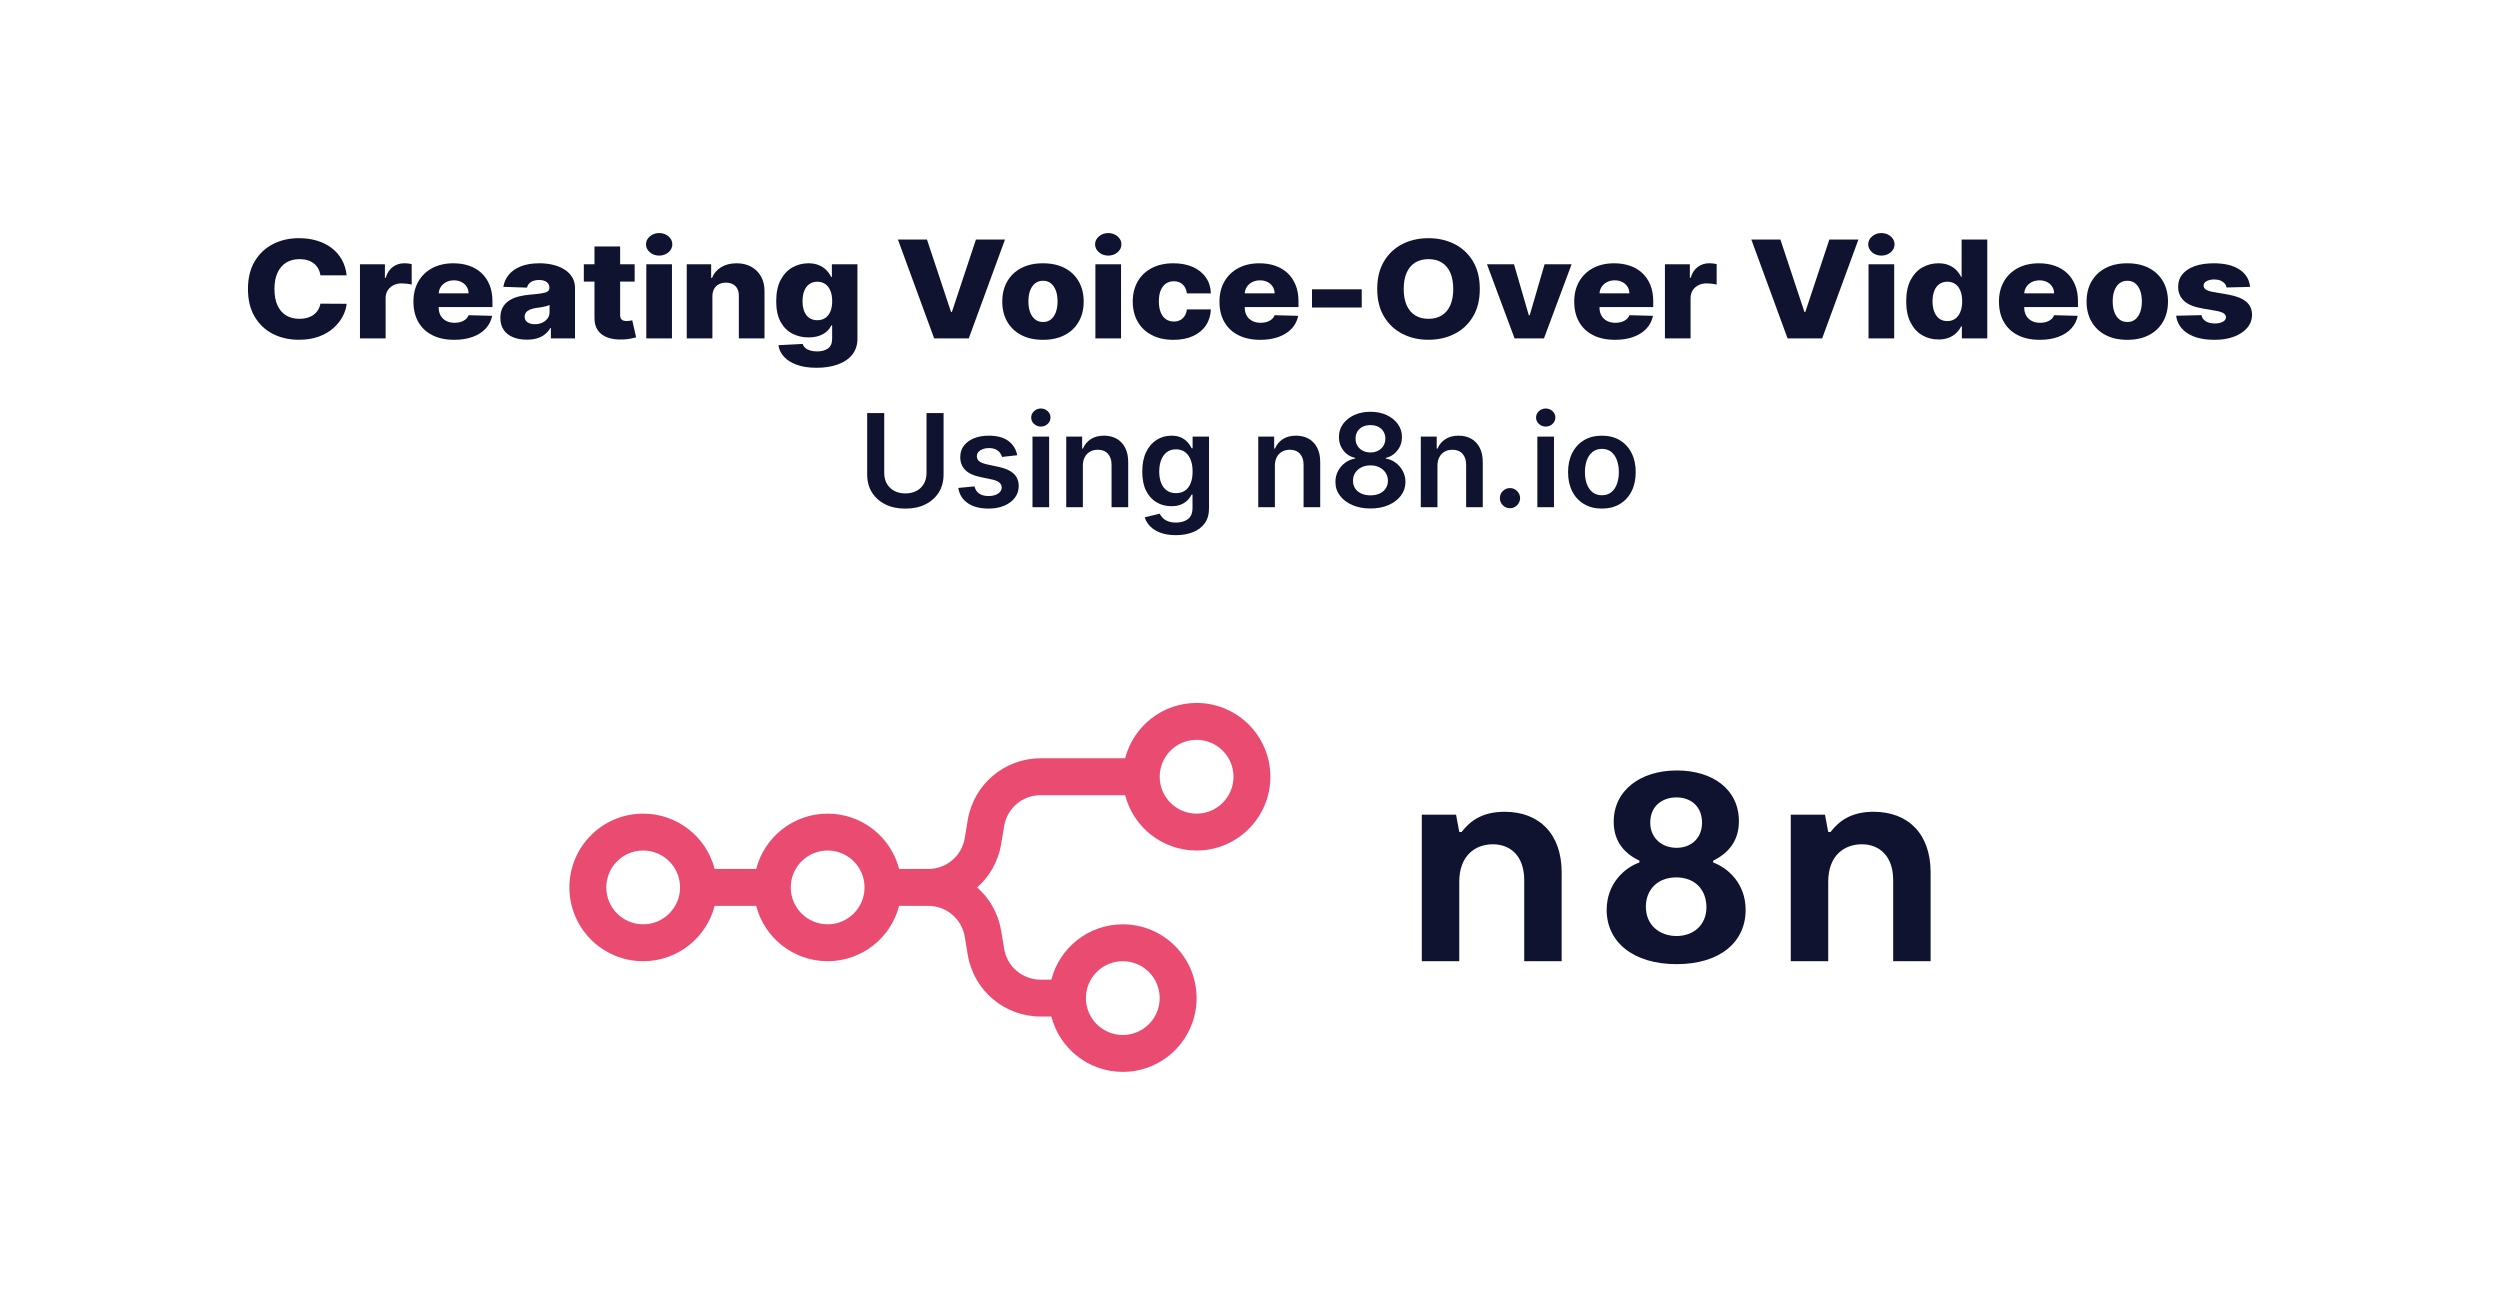 <?xml version="1.0" encoding="UTF-8" standalone="no"?><!DOCTYPE svg PUBLIC "-//W3C//DTD SVG 1.1//EN" "http://www.w3.org/Graphics/SVG/1.1/DTD/svg11.dtd"><svg width="100%" height="100%" viewBox="0 0 433 226" version="1.1" xmlns="http://www.w3.org/2000/svg" xmlns:xlink="http://www.w3.org/1999/xlink" xml:space="preserve" xmlns:serif="http://www.serif.com/" style="fill-rule:evenodd;clip-rule:evenodd;stroke-linejoin:round;stroke-miterlimit:2;"><rect x="0" y="0" width="433" height="226" style="fill:#fff;"/><g><path d="M160.473,71.541l2.954,-0l0,10.653c0,1.168 -0.274,2.195 -0.824,3.082c-0.549,0.886 -1.32,1.578 -2.313,2.074c-0.992,0.496 -2.152,0.745 -3.479,0.745c-1.333,-0 -2.495,-0.249 -3.488,-0.745c-0.992,-0.496 -1.762,-1.188 -2.309,-2.074c-0.546,-0.887 -0.82,-1.914 -0.82,-3.082l0,-10.653l2.954,-0l0,10.407c0,0.679 0.15,1.284 0.45,1.815c0.3,0.531 0.723,0.946 1.27,1.246c0.547,0.3 1.194,0.45 1.943,0.45c0.748,-0 1.397,-0.15 1.947,-0.45c0.549,-0.3 0.972,-0.715 1.27,-1.246c0.297,-0.531 0.445,-1.136 0.445,-1.815l0,-10.407Z" style="fill:#101330;fill-rule:nonzero;"/><path d="M176.183,78.85l-2.628,0.287c-0.074,-0.265 -0.203,-0.515 -0.386,-0.748c-0.183,-0.234 -0.428,-0.422 -0.736,-0.566c-0.308,-0.143 -0.685,-0.215 -1.131,-0.215c-0.6,0 -1.103,0.13 -1.509,0.39c-0.406,0.26 -0.606,0.598 -0.601,1.012c-0.005,0.355 0.126,0.645 0.394,0.867c0.268,0.223 0.713,0.407 1.334,0.55l2.086,0.446c1.157,0.249 2.019,0.645 2.584,1.186c0.565,0.542 0.85,1.25 0.856,2.126c-0.006,0.77 -0.23,1.448 -0.673,2.034c-0.443,0.587 -1.058,1.045 -1.843,1.374c-0.786,0.329 -1.688,0.494 -2.707,0.494c-1.497,-0 -2.702,-0.315 -3.615,-0.944c-0.913,-0.629 -1.457,-1.506 -1.633,-2.632l2.811,-0.27c0.127,0.552 0.398,0.969 0.812,1.25c0.414,0.281 0.953,0.422 1.617,0.422c0.684,-0 1.235,-0.141 1.652,-0.422c0.416,-0.281 0.625,-0.629 0.625,-1.043c-0,-0.351 -0.134,-0.64 -0.402,-0.868c-0.268,-0.228 -0.684,-0.404 -1.246,-0.526l-2.087,-0.438c-1.173,-0.244 -2.041,-0.656 -2.603,-1.238c-0.563,-0.581 -0.842,-1.317 -0.836,-2.209c-0.006,-0.754 0.2,-1.408 0.617,-1.963c0.417,-0.555 0.998,-0.985 1.744,-1.29c0.745,-0.305 1.607,-0.458 2.583,-0.458c1.434,0 2.563,0.306 3.388,0.916c0.826,0.61 1.337,1.436 1.533,2.476Z" style="fill:#101330;fill-rule:nonzero;"/><path d="M178.826,87.848l0,-12.23l2.883,-0l-0,12.23l-2.883,-0Zm1.45,-13.966c-0.457,-0 -0.85,-0.153 -1.179,-0.458c-0.329,-0.305 -0.493,-0.673 -0.493,-1.103c-0,-0.435 0.164,-0.805 0.493,-1.11c0.329,-0.306 0.722,-0.458 1.179,-0.458c0.461,-0 0.856,0.152 1.182,0.458c0.326,0.305 0.49,0.675 0.49,1.11c-0,0.43 -0.164,0.798 -0.49,1.103c-0.326,0.305 -0.721,0.458 -1.182,0.458Z" style="fill:#101330;fill-rule:nonzero;"/><path d="M187.553,80.682l0,7.166l-2.882,-0l-0,-12.23l2.755,-0l-0,2.078l0.143,-0c0.281,-0.685 0.731,-1.229 1.35,-1.632c0.618,-0.404 1.384,-0.606 2.297,-0.606c0.844,0 1.58,0.181 2.209,0.542c0.629,0.361 1.118,0.884 1.465,1.568c0.348,0.685 0.519,1.516 0.514,2.493l-0,7.787l-2.882,-0l-0,-7.342c-0,-0.817 -0.211,-1.457 -0.633,-1.918c-0.422,-0.462 -1.005,-0.693 -1.748,-0.693c-0.504,-0 -0.952,0.11 -1.342,0.33c-0.39,0.221 -0.695,0.538 -0.915,0.952c-0.221,0.414 -0.331,0.915 -0.331,1.505Z" style="fill:#101330;fill-rule:nonzero;"/><path d="M203.661,92.689c-1.035,-0 -1.924,-0.14 -2.668,-0.418c-0.743,-0.279 -1.34,-0.652 -1.791,-1.119c-0.451,-0.467 -0.764,-0.985 -0.94,-1.553l2.596,-0.629c0.117,0.239 0.287,0.477 0.51,0.713c0.223,0.236 0.524,0.433 0.903,0.589c0.38,0.157 0.859,0.235 1.438,0.235c0.817,0 1.494,-0.198 2.03,-0.593c0.536,-0.396 0.804,-1.044 0.804,-1.947l0,-2.317l-0.143,0c-0.149,0.297 -0.365,0.603 -0.649,0.916c-0.284,0.313 -0.658,0.576 -1.123,0.788c-0.464,0.212 -1.047,0.319 -1.748,0.319c-0.939,-0 -1.79,-0.222 -2.551,-0.665c-0.762,-0.444 -1.367,-1.107 -1.816,-1.991c-0.448,-0.884 -0.673,-1.992 -0.673,-3.324c0,-1.343 0.225,-2.478 0.673,-3.404c0.449,-0.926 1.055,-1.63 1.82,-2.11c0.764,-0.48 1.616,-0.721 2.555,-0.721c0.717,0 1.308,0.121 1.772,0.363c0.465,0.241 0.835,0.53 1.111,0.868c0.276,0.337 0.485,0.654 0.629,0.951l0.159,0l0,-2.022l2.843,-0l-0,12.429c-0,1.045 -0.25,1.911 -0.749,2.595c-0.499,0.685 -1.181,1.197 -2.046,1.537c-0.865,0.34 -1.847,0.51 -2.946,0.51Zm0.024,-7.278c0.61,0 1.13,-0.148 1.56,-0.446c0.43,-0.297 0.757,-0.724 0.98,-1.282c0.223,-0.557 0.334,-1.226 0.334,-2.006c0,-0.77 -0.11,-1.444 -0.33,-2.022c-0.221,-0.579 -0.544,-1.029 -0.972,-1.35c-0.427,-0.321 -0.951,-0.482 -1.572,-0.482c-0.643,0 -1.179,0.167 -1.609,0.502c-0.43,0.334 -0.753,0.792 -0.971,1.373c-0.218,0.582 -0.327,1.241 -0.327,1.979c0,0.748 0.111,1.403 0.331,1.963c0.22,0.56 0.547,0.995 0.979,1.305c0.433,0.311 0.965,0.466 1.597,0.466Z" style="fill:#101330;fill-rule:nonzero;"/><path d="M220.812,80.682l-0,7.166l-2.883,-0l0,-12.23l2.755,-0l0,2.078l0.143,-0c0.282,-0.685 0.732,-1.229 1.35,-1.632c0.618,-0.404 1.384,-0.606 2.297,-0.606c0.844,0 1.581,0.181 2.21,0.542c0.629,0.361 1.117,0.884 1.465,1.568c0.347,0.685 0.519,1.516 0.513,2.493l0,7.787l-2.882,-0l-0,-7.342c-0,-0.817 -0.211,-1.457 -0.633,-1.918c-0.422,-0.462 -1.005,-0.693 -1.748,-0.693c-0.504,-0 -0.951,0.11 -1.341,0.33c-0.391,0.221 -0.696,0.538 -0.916,0.952c-0.22,0.414 -0.33,0.915 -0.33,1.505Z" style="fill:#101330;fill-rule:nonzero;"/><path d="M237.365,88.071c-1.184,-0 -2.233,-0.199 -3.149,-0.598c-0.916,-0.398 -1.632,-0.943 -2.15,-1.636c-0.517,-0.693 -0.774,-1.479 -0.768,-2.361c-0.006,-0.684 0.143,-1.313 0.446,-1.887c0.302,-0.573 0.712,-1.052 1.23,-1.437c0.517,-0.385 1.095,-0.63 1.732,-0.736l-0,-0.112c-0.839,-0.186 -1.517,-0.614 -2.035,-1.286c-0.517,-0.671 -0.773,-1.448 -0.768,-2.329c-0.005,-0.838 0.228,-1.587 0.701,-2.245c0.472,-0.658 1.12,-1.177 1.942,-1.557c0.823,-0.379 1.763,-0.569 2.819,-0.569c1.046,0 1.979,0.19 2.799,0.569c0.82,0.38 1.467,0.899 1.943,1.557c0.475,0.658 0.712,1.407 0.712,2.245c0,0.881 -0.261,1.658 -0.784,2.329c-0.523,0.672 -1.196,1.1 -2.019,1.286l0,0.112c0.637,0.106 1.212,0.351 1.724,0.736c0.513,0.385 0.921,0.864 1.227,1.437c0.305,0.574 0.457,1.203 0.457,1.887c0,0.882 -0.26,1.668 -0.78,2.361c-0.52,0.693 -1.235,1.238 -2.146,1.636c-0.91,0.399 -1.955,0.598 -3.133,0.598Zm0,-2.278c0.61,0 1.141,-0.104 1.593,-0.314c0.451,-0.21 0.801,-0.506 1.051,-0.888c0.249,-0.382 0.376,-0.823 0.382,-1.322c-0.006,-0.52 -0.14,-0.98 -0.402,-1.381c-0.263,-0.401 -0.621,-0.715 -1.075,-0.944c-0.454,-0.228 -0.97,-0.342 -1.549,-0.342c-0.584,0 -1.104,0.114 -1.561,0.342c-0.456,0.229 -0.816,0.543 -1.078,0.944c-0.263,0.401 -0.392,0.861 -0.387,1.381c-0.005,0.499 0.117,0.939 0.367,1.318c0.249,0.38 0.601,0.676 1.055,0.888c0.454,0.212 0.988,0.318 1.604,0.318Zm0,-7.428c0.499,-0 0.941,-0.101 1.326,-0.303c0.385,-0.202 0.689,-0.483 0.911,-0.844c0.223,-0.361 0.338,-0.778 0.343,-1.25c-0.005,-0.467 -0.117,-0.877 -0.335,-1.23c-0.217,-0.353 -0.52,-0.627 -0.907,-0.82c-0.388,-0.194 -0.834,-0.291 -1.338,-0.291c-0.515,0 -0.967,0.097 -1.358,0.291c-0.39,0.193 -0.692,0.467 -0.907,0.82c-0.215,0.353 -0.32,0.763 -0.315,1.23c-0.005,0.472 0.102,0.888 0.323,1.246c0.22,0.358 0.525,0.64 0.915,0.844c0.391,0.204 0.838,0.307 1.342,0.307Z" style="fill:#101330;fill-rule:nonzero;"/><path d="M248.966,80.682l0,7.166l-2.882,-0l-0,-12.23l2.755,-0l-0,2.078l0.143,-0c0.281,-0.685 0.731,-1.229 1.35,-1.632c0.618,-0.404 1.384,-0.606 2.297,-0.606c0.844,0 1.58,0.181 2.209,0.542c0.629,0.361 1.118,0.884 1.465,1.568c0.348,0.685 0.519,1.516 0.514,2.493l-0,7.787l-2.882,-0l-0,-7.342c-0,-0.817 -0.211,-1.457 -0.633,-1.918c-0.422,-0.462 -1.005,-0.693 -1.748,-0.693c-0.504,-0 -0.952,0.11 -1.342,0.33c-0.39,0.221 -0.695,0.538 -0.915,0.952c-0.221,0.414 -0.331,0.915 -0.331,1.505Z" style="fill:#101330;fill-rule:nonzero;"/><path d="M261.531,88.023c-0.484,-0 -0.898,-0.17 -1.243,-0.51c-0.345,-0.339 -0.514,-0.753 -0.509,-1.242c-0.005,-0.478 0.164,-0.886 0.509,-1.226c0.345,-0.34 0.759,-0.51 1.243,-0.51c0.467,0 0.874,0.17 1.222,0.51c0.347,0.34 0.524,0.748 0.529,1.226c-0.005,0.324 -0.089,0.619 -0.251,0.884c-0.161,0.265 -0.374,0.476 -0.637,0.633c-0.262,0.157 -0.55,0.235 -0.863,0.235Z" style="fill:#101330;fill-rule:nonzero;"/><path d="M266.268,87.848l0,-12.23l2.882,-0l0,12.23l-2.882,-0Zm1.449,-13.966c-0.456,-0 -0.849,-0.153 -1.178,-0.458c-0.329,-0.305 -0.494,-0.673 -0.494,-1.103c0,-0.435 0.165,-0.805 0.494,-1.11c0.329,-0.306 0.722,-0.458 1.178,-0.458c0.462,-0 0.856,0.152 1.183,0.458c0.326,0.305 0.489,0.675 0.489,1.11c0,0.43 -0.163,0.798 -0.489,1.103c-0.327,0.305 -0.721,0.458 -1.183,0.458Z" style="fill:#101330;fill-rule:nonzero;"/><path d="M277.447,88.087c-1.194,-0 -2.229,-0.263 -3.105,-0.789c-0.876,-0.525 -1.554,-1.26 -2.035,-2.205c-0.48,-0.945 -0.72,-2.049 -0.72,-3.313c-0,-1.263 0.24,-2.37 0.72,-3.32c0.481,-0.95 1.159,-1.688 2.035,-2.213c0.876,-0.526 1.911,-0.789 3.105,-0.789c1.194,0 2.23,0.263 3.105,0.789c0.876,0.525 1.554,1.263 2.035,2.213c0.48,0.95 0.72,2.057 0.72,3.32c0,1.264 -0.24,2.368 -0.72,3.313c-0.481,0.945 -1.159,1.68 -2.035,2.205c-0.875,0.526 -1.911,0.789 -3.105,0.789Zm0.016,-2.31c0.648,0 1.189,-0.179 1.624,-0.537c0.436,-0.358 0.761,-0.84 0.976,-1.445c0.215,-0.605 0.322,-1.279 0.322,-2.023c0,-0.748 -0.107,-1.426 -0.322,-2.034c-0.215,-0.608 -0.54,-1.092 -0.976,-1.453c-0.435,-0.361 -0.976,-0.541 -1.624,-0.541c-0.664,-0 -1.214,0.18 -1.652,0.541c-0.438,0.361 -0.765,0.845 -0.98,1.453c-0.214,0.608 -0.322,1.286 -0.322,2.034c0,0.744 0.108,1.418 0.322,2.023c0.215,0.605 0.542,1.087 0.98,1.445c0.438,0.358 0.988,0.537 1.652,0.537Z" style="fill:#101330;fill-rule:nonzero;"/></g><g><path d="M60.039,47.692l-4.543,-0c-0.061,-0.43 -0.185,-0.817 -0.373,-1.163c-0.188,-0.346 -0.436,-0.641 -0.745,-0.886c-0.309,-0.246 -0.674,-0.434 -1.095,-0.565c-0.421,-0.131 -0.886,-0.196 -1.395,-0.196c-0.903,-0 -1.68,0.203 -2.331,0.61c-0.651,0.407 -1.151,0.995 -1.5,1.765c-0.348,0.769 -0.522,1.7 -0.522,2.793c-0,1.138 0.177,2.09 0.532,2.856c0.354,0.767 0.854,1.344 1.499,1.731c0.645,0.388 1.41,0.582 2.295,0.582c0.496,-0 0.949,-0.059 1.358,-0.176c0.409,-0.117 0.77,-0.288 1.082,-0.514c0.312,-0.226 0.569,-0.502 0.772,-0.828c0.203,-0.326 0.344,-0.696 0.423,-1.108l4.543,0.025c-0.078,0.758 -0.316,1.505 -0.713,2.241c-0.397,0.736 -0.941,1.407 -1.631,2.011c-0.691,0.605 -1.531,1.086 -2.522,1.443c-0.991,0.357 -2.125,0.535 -3.403,0.535c-1.685,0 -3.192,-0.341 -4.521,-1.024c-1.33,-0.683 -2.38,-1.68 -3.149,-2.99c-0.77,-1.31 -1.154,-2.905 -1.154,-4.784c-0,-1.884 0.39,-3.482 1.172,-4.792c0.782,-1.31 1.839,-2.306 3.172,-2.986c1.332,-0.68 2.826,-1.02 4.48,-1.02c1.127,-0 2.169,0.143 3.126,0.431c0.957,0.287 1.799,0.705 2.526,1.254c0.727,0.549 1.318,1.223 1.772,2.02c0.455,0.797 0.736,1.709 0.845,2.735Z" style="fill:#101330;fill-rule:nonzero;"/><path d="M62.346,58.614l0,-12.846l4.317,0l-0,2.342l0.145,-0c0.255,-0.848 0.67,-1.479 1.245,-1.894c0.576,-0.416 1.245,-0.624 2.009,-0.624c0.206,0 0.418,0.013 0.636,0.038c0.218,0.025 0.421,0.063 0.609,0.113l-0,3.554c-0.213,-0.066 -0.49,-0.119 -0.832,-0.158c-0.342,-0.039 -0.647,-0.059 -0.913,-0.059c-0.527,0 -1.001,0.107 -1.423,0.322c-0.421,0.215 -0.751,0.513 -0.99,0.895c-0.239,0.382 -0.359,0.829 -0.359,1.342l-0,6.975l-4.444,0Z" style="fill:#101330;fill-rule:nonzero;"/><path d="M78.666,58.857c-1.46,-0 -2.719,-0.266 -3.776,-0.799c-1.057,-0.532 -1.869,-1.293 -2.435,-2.283c-0.567,-0.99 -0.85,-2.168 -0.85,-3.534c-0,-1.327 0.285,-2.488 0.854,-3.483c0.57,-0.995 1.372,-1.77 2.408,-2.325c1.036,-0.555 2.257,-0.832 3.663,-0.832c0.993,-0 1.902,0.142 2.726,0.426c0.824,0.285 1.536,0.706 2.136,1.263c0.599,0.558 1.066,1.245 1.399,2.062c0.333,0.817 0.5,1.752 0.5,2.806l-0,1.02l-12.132,0l-0,-2.375l7.997,-0c-0.006,-0.435 -0.118,-0.823 -0.336,-1.163c-0.218,-0.34 -0.517,-0.606 -0.895,-0.798c-0.379,-0.193 -0.814,-0.289 -1.304,-0.289c-0.497,0 -0.943,0.102 -1.336,0.305c-0.394,0.204 -0.706,0.48 -0.936,0.828c-0.231,0.349 -0.352,0.743 -0.364,1.184l0,2.417c0,0.524 0.112,0.982 0.336,1.376c0.225,0.393 0.543,0.698 0.955,0.915c0.412,0.218 0.902,0.327 1.472,0.327c0.394,-0 0.751,-0.051 1.072,-0.151c0.321,-0.1 0.597,-0.248 0.827,-0.443c0.23,-0.195 0.403,-0.435 0.518,-0.72l4.08,0.109c-0.169,0.842 -0.54,1.574 -1.113,2.196c-0.572,0.621 -1.322,1.104 -2.249,1.446c-0.927,0.343 -1.999,0.515 -3.217,0.515Z" style="fill:#101330;fill-rule:nonzero;"/><path d="M91.251,58.832c-0.891,-0 -1.68,-0.138 -2.367,-0.414c-0.688,-0.276 -1.23,-0.694 -1.627,-1.255c-0.397,-0.56 -0.595,-1.264 -0.595,-2.112c-0,-0.713 0.136,-1.315 0.409,-1.806c0.272,-0.491 0.648,-0.889 1.126,-1.196c0.479,-0.307 1.03,-0.539 1.654,-0.698c0.624,-0.159 1.291,-0.267 2,-0.322c0.793,-0.067 1.432,-0.138 1.917,-0.214c0.485,-0.075 0.838,-0.184 1.059,-0.326c0.221,-0.142 0.331,-0.344 0.331,-0.606l0,-0.042c0,-0.429 -0.16,-0.761 -0.481,-0.995c-0.321,-0.234 -0.754,-0.351 -1.3,-0.351c-0.587,-0 -1.06,0.117 -1.417,0.351c-0.358,0.234 -0.585,0.557 -0.682,0.97l-4.098,-0.134c0.121,-0.78 0.434,-1.479 0.94,-2.095c0.506,-0.616 1.203,-1.101 2.09,-1.455c0.888,-0.354 1.956,-0.531 3.204,-0.531c0.89,-0 1.711,0.096 2.462,0.288c0.752,0.193 1.406,0.472 1.963,0.837c0.558,0.365 0.989,0.812 1.295,1.342c0.306,0.53 0.459,1.135 0.459,1.815l0,8.731l-4.18,0l-0,-1.79l-0.109,0c-0.249,0.435 -0.565,0.803 -0.95,1.104c-0.384,0.302 -0.836,0.527 -1.354,0.678c-0.518,0.15 -1.101,0.226 -1.749,0.226Zm1.372,-2.677c0.479,0 0.91,-0.089 1.295,-0.267c0.385,-0.179 0.692,-0.425 0.922,-0.74c0.231,-0.315 0.346,-0.682 0.346,-1.1l-0,-1.221c-0.127,0.061 -0.28,0.117 -0.459,0.167c-0.179,0.05 -0.374,0.098 -0.586,0.142c-0.212,0.045 -0.43,0.084 -0.655,0.117c-0.224,0.034 -0.439,0.064 -0.645,0.092c-0.418,0.062 -0.774,0.156 -1.068,0.285c-0.293,0.128 -0.518,0.294 -0.672,0.497c-0.155,0.204 -0.232,0.445 -0.232,0.724c0,0.423 0.165,0.747 0.495,0.97c0.331,0.223 0.75,0.334 1.259,0.334Z" style="fill:#101330;fill-rule:nonzero;"/><path d="M109.924,45.768l0,3.011l-8.806,-0l0,-3.011l8.806,0Zm-6.961,-3.078l4.444,0l0,11.885c0,0.251 0.044,0.453 0.132,0.606c0.088,0.153 0.216,0.262 0.386,0.326c0.17,0.064 0.373,0.096 0.609,0.096c0.17,0 0.35,-0.015 0.541,-0.046c0.19,-0.03 0.334,-0.057 0.431,-0.079l0.673,2.952c-0.212,0.056 -0.511,0.126 -0.895,0.209c-0.385,0.084 -0.844,0.137 -1.377,0.159c-1.042,0.045 -1.934,-0.068 -2.676,-0.338c-0.743,-0.271 -1.309,-0.693 -1.7,-1.268c-0.391,-0.574 -0.58,-1.296 -0.568,-2.166l0,-12.336Z" style="fill:#101330;fill-rule:nonzero;"/><path d="M111.94,58.614l0,-12.846l4.444,0l0,12.846l-4.444,0Zm2.227,-14.343c-0.624,0 -1.16,-0.191 -1.609,-0.573c-0.448,-0.382 -0.672,-0.843 -0.672,-1.384c-0,-0.535 0.224,-0.994 0.672,-1.376c0.449,-0.382 0.985,-0.573 1.609,-0.573c0.63,0 1.167,0.191 1.613,0.573c0.445,0.382 0.668,0.841 0.668,1.376c-0,0.541 -0.223,1.002 -0.668,1.384c-0.446,0.382 -0.983,0.573 -1.613,0.573Z" style="fill:#101330;fill-rule:nonzero;"/><path d="M123.389,51.288l0,7.326l-4.444,0l0,-12.846l4.226,0l0,2.359l0.155,-0c0.309,-0.787 0.836,-1.404 1.581,-1.853c0.745,-0.449 1.633,-0.673 2.662,-0.673c0.982,-0 1.835,0.202 2.559,0.606c0.724,0.404 1.287,0.968 1.69,1.69c0.403,0.722 0.601,1.565 0.595,2.53l0,8.187l-4.444,0l0,-7.385c0.006,-0.713 -0.189,-1.271 -0.586,-1.672c-0.397,-0.402 -0.946,-0.602 -1.649,-0.602c-0.467,-0 -0.877,0.093 -1.232,0.28c-0.354,0.187 -0.627,0.453 -0.817,0.798c-0.191,0.346 -0.29,0.764 -0.296,1.255Z" style="fill:#101330;fill-rule:nonzero;"/><path d="M141.427,63.699c-1.327,0 -2.463,-0.17 -3.408,-0.51c-0.945,-0.34 -1.688,-0.806 -2.227,-1.397c-0.539,-0.591 -0.863,-1.26 -0.972,-2.007l4.207,-0.217c0.079,0.262 0.226,0.49 0.441,0.685c0.215,0.196 0.497,0.346 0.845,0.452c0.349,0.106 0.759,0.159 1.232,0.159c0.745,0 1.361,-0.166 1.849,-0.498c0.488,-0.331 0.732,-0.91 0.732,-1.735l-0,-2.258l-0.155,-0c-0.176,0.396 -0.442,0.75 -0.8,1.062c-0.357,0.312 -0.801,0.558 -1.331,0.736c-0.53,0.178 -1.137,0.268 -1.822,0.268c-1.018,-0 -1.949,-0.219 -2.794,-0.657c-0.846,-0.438 -1.521,-1.118 -2.027,-2.041c-0.506,-0.922 -0.759,-2.111 -0.759,-3.567c0,-1.499 0.261,-2.736 0.782,-3.709c0.521,-0.973 1.204,-1.693 2.049,-2.162c0.845,-0.468 1.755,-0.702 2.731,-0.702c0.733,-0 1.361,0.116 1.885,0.347c0.525,0.231 0.956,0.528 1.295,0.891c0.34,0.362 0.597,0.738 0.773,1.129l0.127,-0l0,-2.2l4.426,0l-0,12.896c-0,1.088 -0.297,2.005 -0.891,2.752c-0.594,0.747 -1.424,1.314 -2.49,1.702c-1.066,0.387 -2.299,0.581 -3.698,0.581Zm0.136,-8.238c0.539,0 0.999,-0.131 1.381,-0.393c0.382,-0.262 0.676,-0.638 0.882,-1.129c0.206,-0.491 0.309,-1.079 0.309,-1.765c-0,-0.696 -0.102,-1.297 -0.305,-1.802c-0.203,-0.504 -0.497,-0.893 -0.881,-1.167c-0.385,-0.273 -0.847,-0.409 -1.386,-0.409c-0.551,-0 -1.018,0.139 -1.4,0.418c-0.381,0.279 -0.671,0.67 -0.868,1.175c-0.196,0.504 -0.295,1.1 -0.295,1.785c0,0.686 0.1,1.274 0.3,1.765c0.2,0.491 0.489,0.867 0.868,1.129c0.379,0.262 0.844,0.393 1.395,0.393Z" style="fill:#101330;fill-rule:nonzero;"/><path d="M160.553,41.486l4.162,12.545l0.155,0l4.162,-12.545l5.034,0l-6.279,17.128l-5.989,0l-6.28,-17.128l5.035,0Z" style="fill:#101330;fill-rule:nonzero;"/><path d="M180.644,58.857c-1.466,-0 -2.725,-0.278 -3.776,-0.832c-1.051,-0.555 -1.86,-1.33 -2.426,-2.325c-0.567,-0.996 -0.85,-2.151 -0.85,-3.467c0,-1.321 0.283,-2.48 0.85,-3.475c0.566,-0.995 1.375,-1.77 2.426,-2.325c1.051,-0.555 2.31,-0.832 3.776,-0.832c1.466,-0 2.725,0.277 3.776,0.832c1.051,0.555 1.86,1.33 2.426,2.325c0.567,0.995 0.85,2.154 0.85,3.475c0,1.316 -0.283,2.471 -0.85,3.467c-0.566,0.995 -1.375,1.77 -2.426,2.325c-1.051,0.554 -2.31,0.832 -3.776,0.832Zm0.027,-3.086c0.534,-0 0.985,-0.151 1.354,-0.452c0.37,-0.301 0.653,-0.719 0.85,-1.254c0.197,-0.536 0.295,-1.155 0.295,-1.857c0,-0.714 -0.098,-1.338 -0.295,-1.873c-0.197,-0.536 -0.48,-0.954 -0.85,-1.255c-0.369,-0.301 -0.82,-0.452 -1.354,-0.452c-0.551,0 -1.016,0.151 -1.395,0.452c-0.378,0.301 -0.666,0.719 -0.863,1.255c-0.197,0.535 -0.295,1.159 -0.295,1.873c-0,0.702 0.098,1.321 0.295,1.857c0.197,0.535 0.485,0.953 0.863,1.254c0.379,0.301 0.844,0.452 1.395,0.452Z" style="fill:#101330;fill-rule:nonzero;"/><path d="M189.721,58.614l0,-12.846l4.444,0l-0,12.846l-4.444,0Zm2.227,-14.343c-0.624,0 -1.161,-0.191 -1.609,-0.573c-0.448,-0.382 -0.672,-0.843 -0.672,-1.384c-0,-0.535 0.224,-0.994 0.672,-1.376c0.448,-0.382 0.985,-0.573 1.609,-0.573c0.63,0 1.167,0.191 1.613,0.573c0.445,0.382 0.668,0.841 0.668,1.376c-0,0.541 -0.223,1.002 -0.668,1.384c-0.446,0.382 -0.983,0.573 -1.613,0.573Z" style="fill:#101330;fill-rule:nonzero;"/><path d="M203.242,58.857c-1.472,-0 -2.734,-0.279 -3.785,-0.837c-1.051,-0.557 -1.858,-1.334 -2.422,-2.329c-0.563,-0.995 -0.845,-2.148 -0.845,-3.458c0,-1.316 0.283,-2.471 0.85,-3.467c0.566,-0.995 1.375,-1.771 2.426,-2.329c1.051,-0.557 2.307,-0.836 3.767,-0.836c1.29,-0 2.416,0.214 3.376,0.644c0.96,0.429 1.711,1.035 2.254,1.819c0.542,0.783 0.828,1.702 0.858,2.756l-4.153,-0c-0.084,-0.658 -0.325,-1.174 -0.722,-1.548c-0.397,-0.373 -0.913,-0.56 -1.55,-0.56c-0.514,0 -0.966,0.132 -1.354,0.397c-0.387,0.265 -0.689,0.655 -0.904,1.171c-0.215,0.516 -0.322,1.153 -0.322,1.911c-0,0.758 0.107,1.398 0.322,1.92c0.215,0.521 0.517,0.914 0.904,1.179c0.388,0.265 0.84,0.397 1.354,0.397c0.412,0 0.777,-0.081 1.096,-0.242c0.318,-0.162 0.58,-0.401 0.786,-0.716c0.206,-0.315 0.336,-0.698 0.39,-1.149l4.153,-0c-0.042,1.059 -0.328,1.984 -0.858,2.776c-0.53,0.792 -1.273,1.407 -2.227,1.844c-0.954,0.438 -2.085,0.657 -3.394,0.657Z" style="fill:#101330;fill-rule:nonzero;"/><path d="M218.271,58.857c-1.46,-0 -2.718,-0.266 -3.776,-0.799c-1.057,-0.532 -1.869,-1.293 -2.435,-2.283c-0.566,-0.99 -0.85,-2.168 -0.85,-3.534c0,-1.327 0.285,-2.488 0.855,-3.483c0.569,-0.995 1.372,-1.77 2.408,-2.325c1.036,-0.555 2.256,-0.832 3.662,-0.832c0.994,-0 1.902,0.142 2.726,0.426c0.824,0.285 1.536,0.706 2.136,1.263c0.6,0.558 1.066,1.245 1.399,2.062c0.334,0.817 0.5,1.752 0.5,2.806l0,1.02l-12.132,0l0,-2.375l7.997,-0c-0.006,-0.435 -0.118,-0.823 -0.336,-1.163c-0.218,-0.34 -0.516,-0.606 -0.895,-0.798c-0.379,-0.193 -0.813,-0.289 -1.304,-0.289c-0.497,0 -0.942,0.102 -1.336,0.305c-0.394,0.204 -0.706,0.48 -0.936,0.828c-0.23,0.349 -0.351,0.743 -0.363,1.184l-0,2.417c-0,0.524 0.112,0.982 0.336,1.376c0.224,0.393 0.542,0.698 0.954,0.915c0.412,0.218 0.903,0.327 1.472,0.327c0.394,-0 0.751,-0.051 1.072,-0.151c0.322,-0.1 0.597,-0.248 0.827,-0.443c0.231,-0.195 0.403,-0.435 0.518,-0.72l4.081,0.109c-0.17,0.842 -0.541,1.574 -1.113,2.196c-0.573,0.621 -1.323,1.104 -2.25,1.446c-0.927,0.343 -1.999,0.515 -3.217,0.515Z" style="fill:#101330;fill-rule:nonzero;"/><rect x="227.239" y="50.109" width="8.615" height="3.153" style="fill:#101330;fill-rule:nonzero;"/><path d="M256.3,50.05c-0,1.885 -0.394,3.482 -1.181,4.792c-0.788,1.311 -1.853,2.306 -3.195,2.986c-1.342,0.68 -2.846,1.02 -4.512,1.02c-1.672,0 -3.177,-0.342 -4.516,-1.028c-1.339,-0.686 -2.401,-1.683 -3.185,-2.99c-0.785,-1.308 -1.177,-2.901 -1.177,-4.78c-0,-1.884 0.392,-3.482 1.177,-4.792c0.784,-1.31 1.846,-2.306 3.185,-2.986c1.339,-0.68 2.844,-1.02 4.516,-1.02c1.666,-0 3.17,0.34 4.512,1.02c1.342,0.68 2.407,1.676 3.195,2.986c0.787,1.31 1.181,2.908 1.181,4.792Zm-4.598,0c-0,-1.115 -0.172,-2.057 -0.514,-2.827c-0.342,-0.769 -0.833,-1.352 -1.472,-1.748c-0.639,-0.395 -1.407,-0.593 -2.304,-0.593c-0.89,-0 -1.657,0.198 -2.299,0.593c-0.642,0.396 -1.134,0.979 -1.477,1.748c-0.342,0.77 -0.513,1.712 -0.513,2.827c-0,1.115 0.171,2.058 0.513,2.827c0.343,0.769 0.835,1.352 1.477,1.748c0.642,0.396 1.409,0.594 2.299,0.594c0.897,-0 1.665,-0.198 2.304,-0.594c0.639,-0.396 1.13,-0.979 1.472,-1.748c0.342,-0.769 0.514,-1.712 0.514,-2.827Z" style="fill:#101330;fill-rule:nonzero;"/><path d="M272.202,45.768l-4.789,12.846l-5.089,0l-4.781,-12.846l4.681,0l2.571,8.849l0.146,-0l2.581,-8.849l4.68,0Z" style="fill:#101330;fill-rule:nonzero;"/><path d="M279.716,58.857c-1.46,-0 -2.719,-0.266 -3.776,-0.799c-1.057,-0.532 -1.869,-1.293 -2.436,-2.283c-0.566,-0.99 -0.849,-2.168 -0.849,-3.534c-0,-1.327 0.284,-2.488 0.854,-3.483c0.569,-0.995 1.372,-1.77 2.408,-2.325c1.036,-0.555 2.257,-0.832 3.662,-0.832c0.994,-0 1.903,0.142 2.727,0.426c0.824,0.285 1.535,0.706 2.135,1.263c0.6,0.558 1.066,1.245 1.4,2.062c0.333,0.817 0.499,1.752 0.499,2.806l0,1.02l-12.131,0l-0,-2.375l7.997,-0c-0.006,-0.435 -0.118,-0.823 -0.337,-1.163c-0.218,-0.34 -0.516,-0.606 -0.895,-0.798c-0.378,-0.193 -0.813,-0.289 -1.304,-0.289c-0.497,0 -0.942,0.102 -1.336,0.305c-0.393,0.204 -0.705,0.48 -0.936,0.828c-0.23,0.349 -0.351,0.743 -0.363,1.184l-0,2.417c-0,0.524 0.112,0.982 0.336,1.376c0.224,0.393 0.542,0.698 0.954,0.915c0.412,0.218 0.903,0.327 1.472,0.327c0.394,-0 0.752,-0.051 1.073,-0.151c0.321,-0.1 0.597,-0.248 0.827,-0.443c0.23,-0.195 0.403,-0.435 0.518,-0.72l4.08,0.109c-0.17,0.842 -0.541,1.574 -1.113,2.196c-0.573,0.621 -1.322,1.104 -2.249,1.446c-0.927,0.343 -2,0.515 -3.217,0.515Z" style="fill:#101330;fill-rule:nonzero;"/><path d="M288.366,58.614l-0,-12.846l4.316,0l0,2.342l0.146,-0c0.254,-0.848 0.669,-1.479 1.245,-1.894c0.575,-0.416 1.245,-0.624 2.008,-0.624c0.206,0 0.418,0.013 0.636,0.038c0.218,0.025 0.421,0.063 0.609,0.113l-0,3.554c-0.212,-0.066 -0.489,-0.119 -0.832,-0.158c-0.342,-0.039 -0.646,-0.059 -0.913,-0.059c-0.527,0 -1.001,0.107 -1.422,0.322c-0.421,0.215 -0.751,0.513 -0.991,0.895c-0.239,0.382 -0.359,0.829 -0.359,1.342l0,6.975l-4.443,0Z" style="fill:#101330;fill-rule:nonzero;"/><path d="M308.364,41.486l4.162,12.545l0.155,0l4.162,-12.545l5.035,0l-6.28,17.128l-5.989,0l-6.279,-17.128l5.034,0Z" style="fill:#101330;fill-rule:nonzero;"/><path d="M323.63,58.614l0,-12.846l4.444,0l-0,12.846l-4.444,0Zm2.226,-14.343c-0.624,0 -1.16,-0.191 -1.608,-0.573c-0.448,-0.382 -0.672,-0.843 -0.672,-1.384c-0,-0.535 0.224,-0.994 0.672,-1.376c0.448,-0.382 0.984,-0.573 1.608,-0.573c0.631,0 1.168,0.191 1.614,0.573c0.445,0.382 0.667,0.841 0.667,1.376c0,0.541 -0.222,1.002 -0.667,1.384c-0.446,0.382 -0.983,0.573 -1.614,0.573Z" style="fill:#101330;fill-rule:nonzero;"/><path d="M335.733,58.798c-1.03,0 -1.966,-0.245 -2.808,-0.736c-0.842,-0.49 -1.514,-1.226 -2.017,-2.208c-0.503,-0.981 -0.755,-2.199 -0.755,-3.654c0,-1.511 0.261,-2.755 0.782,-3.731c0.521,-0.975 1.204,-1.697 2.049,-2.166c0.845,-0.468 1.756,-0.702 2.731,-0.702c0.733,-0 1.36,0.116 1.881,0.347c0.521,0.231 0.951,0.528 1.291,0.891c0.339,0.362 0.596,0.738 0.772,1.129l0.091,-0l-0,-6.482l4.444,0l-0,17.128l-4.399,0l0,-2.082l-0.136,-0c-0.188,0.396 -0.454,0.766 -0.8,1.112c-0.345,0.346 -0.777,0.625 -1.295,0.836c-0.518,0.212 -1.128,0.318 -1.831,0.318Zm1.545,-3.186c0.539,-0 1,-0.141 1.381,-0.423c0.382,-0.281 0.676,-0.678 0.882,-1.191c0.206,-0.513 0.309,-1.115 0.309,-1.807c-0,-0.702 -0.102,-1.307 -0.305,-1.815c-0.203,-0.507 -0.496,-0.897 -0.881,-1.171c-0.385,-0.273 -0.847,-0.409 -1.386,-0.409c-0.551,-0 -1.018,0.139 -1.399,0.418c-0.382,0.279 -0.671,0.672 -0.868,1.179c-0.197,0.507 -0.296,1.107 -0.296,1.798c0,0.692 0.1,1.294 0.3,1.807c0.2,0.513 0.49,0.91 0.868,1.191c0.379,0.282 0.844,0.423 1.395,0.423Z" style="fill:#101330;fill-rule:nonzero;"/><path d="M353.28,58.857c-1.46,-0 -2.719,-0.266 -3.776,-0.799c-1.057,-0.532 -1.869,-1.293 -2.435,-2.283c-0.567,-0.99 -0.85,-2.168 -0.85,-3.534c-0,-1.327 0.285,-2.488 0.854,-3.483c0.57,-0.995 1.372,-1.77 2.408,-2.325c1.036,-0.555 2.257,-0.832 3.663,-0.832c0.993,-0 1.902,0.142 2.726,0.426c0.824,0.285 1.536,0.706 2.135,1.263c0.6,0.558 1.067,1.245 1.4,2.062c0.333,0.817 0.5,1.752 0.5,2.806l-0,1.02l-12.132,0l-0,-2.375l7.997,-0c-0.006,-0.435 -0.118,-0.823 -0.336,-1.163c-0.218,-0.34 -0.517,-0.606 -0.896,-0.798c-0.378,-0.193 -0.813,-0.289 -1.304,-0.289c-0.496,0 -0.942,0.102 -1.335,0.305c-0.394,0.204 -0.706,0.48 -0.936,0.828c-0.231,0.349 -0.352,0.743 -0.364,1.184l0,2.417c0,0.524 0.112,0.982 0.336,1.376c0.224,0.393 0.542,0.698 0.954,0.915c0.412,0.218 0.903,0.327 1.473,0.327c0.393,-0 0.751,-0.051 1.072,-0.151c0.321,-0.1 0.597,-0.248 0.827,-0.443c0.23,-0.195 0.403,-0.435 0.518,-0.72l4.08,0.109c-0.169,0.842 -0.54,1.574 -1.113,2.196c-0.572,0.621 -1.322,1.104 -2.249,1.446c-0.927,0.343 -1.999,0.515 -3.217,0.515Z" style="fill:#101330;fill-rule:nonzero;"/><path d="M368.446,58.857c-1.467,-0 -2.725,-0.278 -3.776,-0.832c-1.051,-0.555 -1.86,-1.33 -2.427,-2.325c-0.566,-0.996 -0.849,-2.151 -0.849,-3.467c-0,-1.321 0.283,-2.48 0.849,-3.475c0.567,-0.995 1.376,-1.77 2.427,-2.325c1.051,-0.555 2.309,-0.832 3.776,-0.832c1.466,-0 2.724,0.277 3.775,0.832c1.052,0.555 1.86,1.33 2.427,2.325c0.566,0.995 0.849,2.154 0.849,3.475c0,1.316 -0.283,2.471 -0.849,3.467c-0.567,0.995 -1.375,1.77 -2.427,2.325c-1.051,0.554 -2.309,0.832 -3.775,0.832Zm0.027,-3.086c0.533,-0 0.984,-0.151 1.354,-0.452c0.369,-0.301 0.653,-0.719 0.85,-1.254c0.196,-0.536 0.295,-1.155 0.295,-1.857c-0,-0.714 -0.099,-1.338 -0.295,-1.873c-0.197,-0.536 -0.481,-0.954 -0.85,-1.255c-0.37,-0.301 -0.821,-0.452 -1.354,-0.452c-0.552,0 -1.016,0.151 -1.395,0.452c-0.379,0.301 -0.667,0.719 -0.863,1.255c-0.197,0.535 -0.296,1.159 -0.296,1.873c0,0.702 0.099,1.321 0.296,1.857c0.196,0.535 0.484,0.953 0.863,1.254c0.379,0.301 0.843,0.452 1.395,0.452Z" style="fill:#101330;fill-rule:nonzero;"/><path d="M389.709,49.691l-4.08,0.1c-0.043,-0.268 -0.158,-0.506 -0.346,-0.715c-0.187,-0.209 -0.431,-0.374 -0.731,-0.494c-0.3,-0.119 -0.647,-0.179 -1.041,-0.179c-0.515,-0 -0.952,0.094 -1.313,0.284c-0.36,0.189 -0.538,0.446 -0.531,0.769c-0.007,0.251 0.104,0.469 0.331,0.653c0.227,0.184 0.635,0.331 1.222,0.443l2.69,0.468c1.394,0.246 2.431,0.653 3.113,1.221c0.681,0.569 1.025,1.322 1.031,2.258c-0.006,0.881 -0.289,1.648 -0.849,2.3c-0.561,0.653 -1.326,1.159 -2.295,1.518c-0.969,0.36 -2.078,0.54 -3.326,0.54c-1.993,-0 -3.564,-0.378 -4.712,-1.133c-1.148,-0.756 -1.804,-1.769 -1.967,-3.041l4.389,-0.1c0.097,0.468 0.348,0.825 0.754,1.071c0.406,0.245 0.924,0.368 1.554,0.368c0.57,-0 1.033,-0.098 1.391,-0.293c0.357,-0.195 0.539,-0.455 0.545,-0.778c-0.006,-0.29 -0.146,-0.523 -0.418,-0.698c-0.273,-0.176 -0.7,-0.314 -1.282,-0.414l-2.435,-0.427c-1.4,-0.234 -2.442,-0.667 -3.126,-1.3c-0.685,-0.633 -1.024,-1.44 -1.018,-2.421c-0.006,-0.859 0.242,-1.594 0.745,-2.204c0.503,-0.611 1.218,-1.078 2.145,-1.401c0.927,-0.323 2.02,-0.485 3.28,-0.485c1.891,-0 3.381,0.364 4.472,1.091c1.09,0.728 1.693,1.727 1.808,2.999Z" style="fill:#101330;fill-rule:nonzero;"/></g><g><path d="M207.249,147.309c-5.955,-0 -10.959,-4.073 -12.377,-9.585l-14.649,-0c-3.123,-0 -5.789,2.258 -6.302,5.339l-0.526,3.152c-0.498,2.992 -2.012,5.596 -4.153,7.484c2.141,1.888 3.655,4.492 4.153,7.484l0.526,3.152c0.513,3.081 3.179,5.339 6.302,5.339l1.868,0c1.419,-5.512 6.423,-9.585 12.378,-9.585c7.058,0 12.78,5.722 12.78,12.78c0,7.058 -5.722,12.78 -12.78,12.78c-5.955,0 -10.959,-4.073 -12.378,-9.585l-1.868,0c-6.247,0 -11.578,-4.517 -12.606,-10.679l-0.525,-3.152c-0.513,-3.081 -3.179,-5.339 -6.303,-5.339l-5.063,0c-1.418,5.512 -6.422,9.585 -12.377,9.585c-5.955,0 -10.959,-4.073 -12.378,-9.585l-7.195,0c-1.419,5.512 -6.423,9.585 -12.378,9.585c-7.058,0 -12.78,-5.722 -12.78,-12.78c0,-7.058 5.722,-12.78 12.78,-12.78c5.955,-0 10.959,4.073 12.378,9.585l7.195,-0c1.419,-5.512 6.423,-9.585 12.378,-9.585c5.955,-0 10.959,4.073 12.377,9.585l5.063,-0c3.124,-0 5.79,-2.258 6.303,-5.339l0.525,-3.152c1.028,-6.162 6.359,-10.679 12.606,-10.679l14.649,-0c1.418,-5.512 6.422,-9.585 12.377,-9.585c7.058,-0 12.78,5.722 12.78,12.78c0,7.058 -5.722,12.78 -12.78,12.78Zm0,-6.39c3.529,-0 6.39,-2.861 6.39,-6.39c0,-3.529 -2.861,-6.39 -6.39,-6.39c-3.529,-0 -6.39,2.861 -6.39,6.39c0,3.529 2.861,6.39 6.39,6.39Zm-95.851,19.17c3.529,0 6.39,-2.861 6.39,-6.39c0,-3.529 -2.861,-6.39 -6.39,-6.39c-3.529,-0 -6.39,2.861 -6.39,6.39c0,3.529 2.861,6.39 6.39,6.39Zm38.341,-6.39c-0,3.529 -2.861,6.39 -6.39,6.39c-3.529,0 -6.39,-2.861 -6.39,-6.39c-0,-3.529 2.861,-6.39 6.39,-6.39c3.529,-0 6.39,2.861 6.39,6.39Zm51.12,19.17c0,3.529 -2.861,6.39 -6.39,6.39c-3.529,0 -6.39,-2.861 -6.39,-6.39c-0,-3.529 2.861,-6.39 6.39,-6.39c3.529,0 6.39,2.861 6.39,6.39Z" style="fill:#ea4b71;"/><path d="M296.719,149.379l-0,-0.304c2.229,-1.117 4.459,-3.046 4.459,-6.852c-0,-5.482 -4.51,-8.78 -10.742,-8.78c-6.385,-0 -10.945,3.501 -10.945,8.881c-0,3.655 2.128,5.634 4.459,6.751l-0,0.304c-2.584,0.914 -5.676,3.654 -5.676,8.222c0,5.532 4.561,9.389 12.111,9.389c7.55,0 11.959,-3.857 11.959,-9.389c-0,-4.568 -3.041,-7.258 -5.625,-8.222Zm-6.334,-11.267c2.534,0 4.408,1.624 4.408,4.364c0,2.741 -1.925,4.365 -4.408,4.365c-2.483,0 -4.561,-1.624 -4.561,-4.365c0,-2.791 1.977,-4.364 4.561,-4.364Zm0,24.006c-2.939,-0 -5.321,-1.878 -5.321,-5.075c0,-2.893 1.977,-5.076 5.27,-5.076c3.244,0 5.22,2.132 5.22,5.177c-0,3.096 -2.281,4.974 -5.169,4.974Zm19.776,4.365l6.486,-0l-0,-13.754c-0,-4.517 2.736,-6.497 5.827,-6.497c3.04,0 5.422,2.031 5.422,6.192l-0,14.059l6.486,-0l-0,-15.378c-0,-6.649 -3.851,-10.506 -9.881,-10.506c-3.8,-0 -5.929,1.522 -7.449,3.502l-0.405,-0l-0.558,-2.995l-5.928,0l-0,25.377Zm-57.415,-0l-6.486,-0l0,-25.377l5.929,0l0.557,2.995l0.405,-0c1.521,-1.98 3.649,-3.502 7.45,-3.502c6.029,-0 9.88,3.857 9.88,10.506l0,15.378l-6.486,-0l0,-14.059c0,-4.161 -2.381,-6.192 -5.422,-6.192c-3.09,0 -5.827,1.98 -5.827,6.497l0,13.754Z" style="fill:#101330;"/></g></svg>